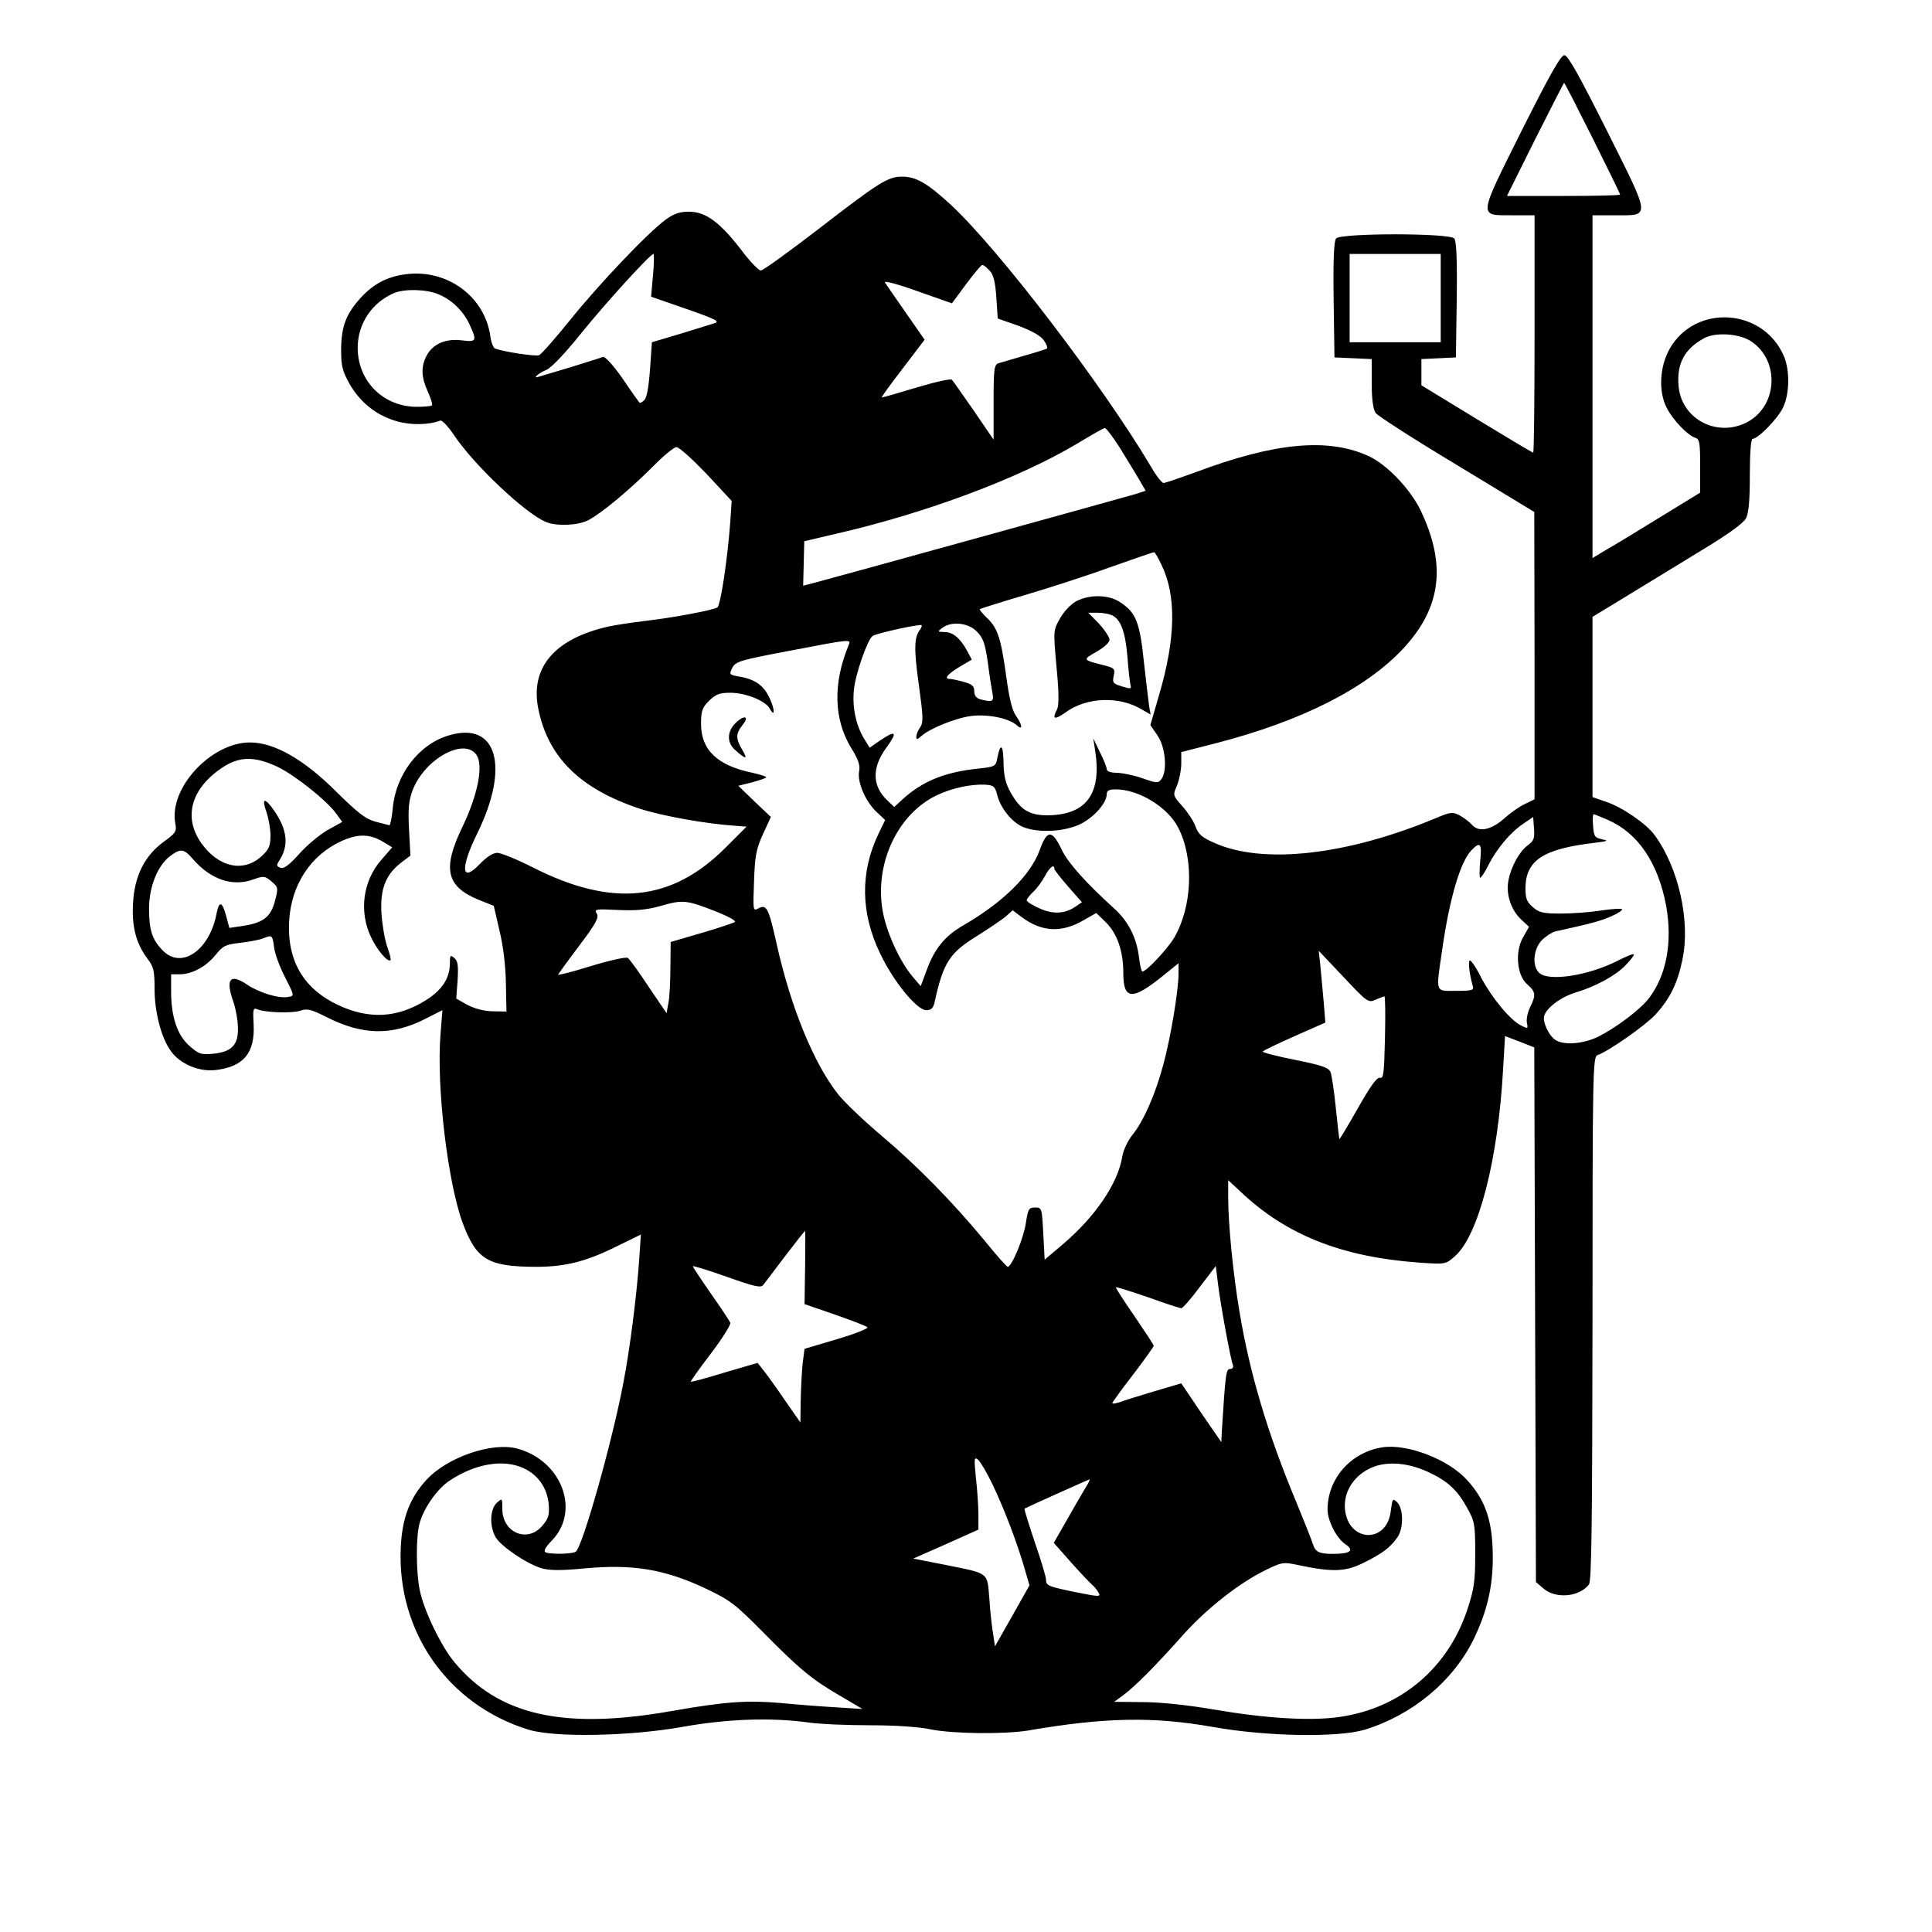 <?xml version="1.0" standalone="no"?>
<!DOCTYPE svg PUBLIC "-//W3C//DTD SVG 20010904//EN"
 "http://www.w3.org/TR/2001/REC-SVG-20010904/DTD/svg10.dtd">
<svg version="1.0" xmlns="http://www.w3.org/2000/svg"
 width="700pt" height="700pt" viewBox="0 0 700 700"
 preserveAspectRatio="xMidYMid meet">
<g transform="translate(0,700) scale(0.1,-0.1)"
fill="#000000" stroke="none">
<path d="M5513 6526 c-159 -319 -158 -306 -32 -306 l79 0 0 -430 c0 -236 -2
-430 -5 -430 -3 0 -95 55 -205 122 l-200 122 0 48 0 47 63 3 62 3 3 209 c2
145 -1 213 -9 222 -17 20 -411 20 -428 0 -8 -9 -11 -77 -9 -222 l3 -209 68 -3
67 -3 0 -87 c0 -59 5 -94 14 -108 8 -11 140 -96 295 -189 l280 -170 1 -521 0
-520 -35 -17 c-19 -9 -51 -31 -72 -50 -49 -44 -94 -54 -119 -26 -11 12 -31 27
-46 35 -25 13 -33 12 -85 -10 -323 -135 -627 -169 -803 -90 -46 20 -59 32 -69
61 -7 19 -29 52 -48 73 -34 38 -34 39 -18 75 8 21 15 56 15 79 l0 41 125 32
c313 81 545 199 680 344 137 148 156 302 63 498 -37 78 -122 167 -188 198
-147 68 -341 50 -628 -58 -58 -21 -110 -39 -116 -39 -6 0 -27 26 -45 58 -179
301 -554 791 -727 951 -85 78 -125 101 -176 101 -51 0 -85 -22 -300 -188 -108
-83 -203 -152 -211 -152 -9 0 -42 35 -74 78 -76 98 -127 135 -187 135 -33 0
-54 -7 -83 -28 -66 -48 -244 -236 -347 -364 -54 -67 -105 -125 -113 -128 -13
-5 -126 12 -159 24 -6 2 -14 21 -17 42 -18 140 -146 240 -291 229 -75 -6 -130
-33 -180 -88 -53 -59 -69 -103 -70 -185 0 -61 4 -78 30 -125 38 -67 97 -115
171 -136 50 -15 116 -14 158 2 6 3 28 -20 49 -51 73 -110 262 -288 336 -317
39 -15 113 -12 151 7 47 24 150 110 234 194 38 39 77 71 86 71 10 0 58 -44
109 -97 l91 -98 -5 -75 c-10 -136 -35 -303 -47 -311 -17 -10 -159 -37 -264
-49 -49 -6 -108 -15 -130 -20 -197 -44 -286 -150 -254 -301 36 -174 152 -287
364 -358 81 -27 243 -56 350 -63 l40 -3 -75 -75 c-196 -197 -411 -219 -699
-73 -57 29 -116 53 -129 53 -16 0 -39 -15 -64 -41 -67 -70 -71 -15 -9 111 119
242 72 407 -101 356 -109 -31 -194 -141 -205 -265 -3 -34 -9 -61 -12 -61 -3 1
-26 6 -51 13 -36 10 -64 32 -141 108 -117 117 -225 179 -313 179 -141 0 -294
-165 -271 -292 6 -31 2 -36 -42 -68 -69 -51 -105 -122 -111 -221 -5 -87 11
-147 52 -202 23 -30 26 -44 26 -110 0 -83 24 -177 59 -225 33 -47 102 -76 162
-69 102 12 143 62 138 165 -3 52 -2 61 11 56 28 -13 129 -16 158 -6 25 9 39 5
95 -23 132 -67 239 -68 361 -5 l59 30 -7 -88 c-15 -191 26 -534 80 -682 50
-134 91 -159 264 -160 107 0 181 18 294 74 l88 43 -6 -91 c-10 -139 -34 -324
-57 -444 -40 -213 -149 -599 -173 -614 -13 -9 -88 -10 -108 -3 -10 4 -4 17 23
45 102 107 34 287 -125 331 -92 26 -257 -31 -332 -114 -60 -66 -87 -138 -92
-244 -14 -306 172 -570 463 -660 96 -29 365 -24 557 10 161 29 321 35 458 16
41 -6 143 -10 225 -10 91 0 177 -6 218 -15 80 -16 266 -18 352 -4 279 48 453
51 669 13 195 -35 454 -39 551 -10 172 53 319 175 394 327 53 109 74 207 69
330 -4 109 -30 179 -92 247 -68 76 -218 133 -308 119 -114 -18 -198 -114 -198
-225 0 -41 33 -106 66 -127 32 -22 16 -34 -46 -34 -51 0 -64 7 -73 35 -3 11
-30 79 -60 152 -103 246 -169 466 -206 690 -23 135 -41 318 -41 413 l0 64 43
-40 c167 -159 369 -239 653 -259 92 -6 92 -6 126 24 85 75 156 349 174 677 l7
120 53 -20 53 -21 3 -968 3 -969 28 -24 c45 -38 129 -30 164 15 10 12 12 235
13 964 0 893 1 948 18 954 42 15 174 108 210 147 53 58 80 113 98 200 29 139
-14 331 -100 449 -30 42 -119 103 -177 122 l-49 17 0 327 0 326 138 84 c75 46
197 120 270 165 86 52 139 91 148 108 10 19 14 64 14 158 0 80 4 130 10 130
20 0 94 76 111 115 23 49 24 133 3 183 -73 175 -320 193 -414 29 -37 -65 -42
-155 -11 -215 22 -43 75 -99 103 -108 16 -5 18 -17 18 -102 l0 -97 -147 -90
c-81 -50 -168 -103 -195 -118 l-48 -29 0 621 0 621 78 0 c134 0 135 -16 -24
303 -103 205 -143 277 -156 277 -13 0 -53 -71 -155 -274z m257 -26 c55 -110
100 -202 100 -205 0 -3 -92 -5 -205 -5 l-205 0 102 205 c57 113 104 205 105
205 2 0 48 -90 103 -200z m-3404 -497 l-7 -78 127 -44 c106 -37 124 -46 103
-52 -13 -4 -70 -22 -126 -39 l-101 -30 -7 -100 c-5 -66 -12 -104 -22 -111 -7
-7 -15 -10 -16 -8 -2 2 -30 41 -61 87 -33 48 -64 81 -71 79 -6 -3 -59 -19
-116 -37 -57 -17 -110 -33 -117 -35 -25 -9 -2 13 28 25 18 8 67 59 127 134 89
110 249 286 261 286 2 0 2 -35 -2 -77z m2854 -83 l0 -160 -165 0 -165 0 0 160
0 160 165 0 165 0 0 -160z m-1634 99 c14 -15 20 -41 24 -97 l5 -76 74 -26 c48
-18 81 -36 93 -53 10 -14 15 -28 11 -30 -7 -4 -54 -18 -175 -53 -16 -5 -18
-20 -18 -141 l0 -136 -71 104 c-40 57 -75 108 -80 113 -4 5 -61 -8 -128 -28
-66 -20 -122 -36 -126 -36 -3 0 31 47 75 104 l80 105 -68 98 c-38 54 -72 104
-76 110 -4 7 49 -7 118 -32 l125 -44 51 69 c29 39 55 70 59 70 5 0 16 -9 27
-21z m-1998 -85 c49 -20 90 -60 113 -109 28 -61 26 -65 -29 -58 -59 7 -105
-14 -127 -57 -20 -39 -19 -76 5 -129 11 -24 18 -47 15 -50 -3 -3 -29 -5 -58
-5 -120 2 -211 94 -211 214 0 88 53 166 134 199 38 15 116 13 158 -5z m4760
-173 c100 -70 92 -228 -13 -288 -108 -61 -241 5 -253 126 -8 83 21 137 93 176
43 23 132 16 173 -14z m-2294 -378 c23 -38 55 -89 70 -115 l27 -46 -33 -11
c-33 -10 -1128 -313 -1180 -326 l-28 -7 2 80 2 81 115 27 c327 75 666 202 876
328 50 30 93 55 98 55 4 1 27 -29 51 -66z m154 -429 c55 -112 52 -268 -9 -474
l-31 -107 26 -38 c29 -42 36 -128 14 -158 -12 -15 -17 -15 -68 3 -30 11 -72
19 -92 20 -24 0 -38 5 -38 13 0 6 -11 35 -25 62 l-24 50 7 -45 c24 -155 -31
-231 -168 -234 -70 -1 -103 19 -139 84 -18 32 -24 59 -25 106 -1 66 -11 75
-22 20 -6 -33 -7 -34 -72 -41 -121 -13 -201 -46 -274 -113 l-28 -26 -24 23
c-56 52 -58 118 -6 190 44 60 37 68 -23 27 l-36 -25 -20 32 c-30 50 -44 116
-37 179 6 58 50 183 68 194 15 10 172 44 177 39 2 -3 -1 -10 -6 -17 -21 -27
-22 -69 -4 -199 16 -115 17 -137 5 -154 -8 -11 -14 -26 -14 -34 0 -12 3 -11
18 2 31 28 126 66 182 73 60 7 134 -8 163 -33 24 -22 22 0 -3 35 -13 19 -24
64 -35 147 -19 136 -31 171 -71 208 -15 15 -26 28 -24 30 3 2 75 25 160 50 85
25 225 70 310 101 85 30 157 55 161 55 3 1 15 -19 27 -45z m-669 -242 c23 -23
30 -42 40 -112 6 -47 14 -97 17 -112 6 -30 -1 -33 -43 -22 -16 4 -23 14 -23
30 0 18 -8 25 -37 33 -21 6 -44 11 -50 11 -24 0 -13 15 32 43 l46 27 -16 30
c-24 46 -52 70 -82 70 -27 1 -27 1 -9 15 33 25 94 19 125 -13z m-464 -49 c-58
-139 -54 -270 9 -373 25 -40 33 -62 29 -83 -8 -39 21 -107 60 -146 l34 -32
-24 -50 c-67 -139 -65 -287 6 -434 48 -101 133 -205 167 -205 18 0 25 7 30 28
32 146 54 180 159 244 44 28 90 59 102 70 l22 20 33 -25 c73 -54 145 -58 226
-10 l44 25 34 -33 c42 -41 64 -105 64 -186 0 -95 32 -98 138 -13 l62 50 0 -38
c0 -60 -28 -229 -55 -329 -29 -108 -71 -204 -112 -255 -17 -21 -33 -55 -37
-79 -15 -96 -98 -218 -216 -318 l-65 -55 -5 94 c-5 93 -5 95 -30 95 -22 0 -25
-5 -33 -55 -7 -53 -51 -160 -66 -160 -3 0 -41 42 -82 93 -117 142 -250 277
-376 383 -63 53 -134 121 -157 150 -88 112 -170 313 -221 539 -30 135 -37 150
-67 134 -20 -11 -20 -9 -16 98 3 92 8 117 32 170 l29 63 -59 56 -59 57 48 12
c26 7 50 15 53 18 3 3 -19 10 -49 17 -128 26 -187 83 -187 177 0 47 4 59 29
84 25 24 38 29 78 29 54 0 126 -29 141 -56 19 -35 21 -9 2 33 -21 48 -52 71
-108 81 -40 7 -41 8 -29 32 12 23 27 28 202 61 229 44 229 44 220 22z m-1348
-399 c25 -39 4 -144 -52 -261 -73 -151 -58 -215 59 -263 l55 -22 21 -91 c14
-57 22 -130 23 -192 l2 -100 -52 1 c-32 1 -65 10 -91 24 l-39 22 5 67 c3 53 1
69 -12 80 -14 12 -16 10 -16 -19 0 -54 -28 -97 -87 -134 -104 -65 -206 -70
-319 -17 -118 56 -178 150 -177 281 0 132 63 244 169 302 71 38 119 40 172 8
l33 -20 -39 -45 c-67 -76 -82 -187 -38 -280 22 -47 61 -93 71 -84 2 3 -3 25
-12 49 -9 25 -18 79 -21 121 -5 88 15 140 72 184 l33 25 -5 95 c-4 76 -1 104
13 142 44 114 188 193 232 127z m-722 -42 c64 -31 180 -123 214 -171 l21 -29
-54 -30 c-29 -17 -76 -56 -103 -87 -36 -40 -55 -54 -67 -49 -15 6 -15 9 -3 28
34 53 28 109 -19 178 -35 50 -47 48 -29 -3 8 -23 15 -62 15 -86 0 -37 -5 -50
-31 -74 -66 -62 -158 -42 -221 48 -64 93 -36 195 76 271 63 42 117 43 201 4z
m2608 -102 c12 -48 53 -99 93 -116 55 -23 152 -18 210 11 49 25 94 76 94 108
0 13 9 17 33 17 83 0 189 -65 226 -139 58 -113 51 -286 -15 -399 -24 -40 -100
-122 -115 -122 -3 0 -9 22 -12 50 -9 74 -39 133 -93 181 -95 86 -164 162 -186
208 -36 76 -54 76 -81 1 -33 -91 -133 -190 -279 -274 -64 -37 -102 -84 -129
-157 l-23 -62 -29 34 c-47 55 -96 163 -109 239 -30 172 55 352 197 419 55 26
121 40 174 38 31 -2 36 -6 44 -37z m2211 -90 c110 -47 184 -156 213 -313 23
-131 1 -250 -62 -333 -31 -41 -117 -106 -184 -140 -52 -25 -118 -32 -152 -14
-26 14 -51 67 -44 90 10 30 61 68 114 84 70 21 143 60 179 97 18 18 32 36 32
41 0 4 -26 -6 -57 -22 -107 -55 -254 -78 -287 -44 -26 25 -20 87 11 118 14 14
36 28 47 31 132 29 165 38 204 55 25 11 42 23 39 26 -3 3 -37 1 -76 -5 -38 -6
-104 -11 -145 -11 -64 0 -79 3 -102 23 -23 20 -27 32 -27 71 2 99 64 140 248
162 50 6 55 8 30 13 -27 6 -30 10 -33 49 -2 23 -1 42 2 42 2 0 25 -9 50 -20z
m-289 -93 c-30 -22 -61 -78 -70 -129 -9 -48 10 -106 47 -140 l28 -26 -21 -37
c-31 -52 -23 -139 14 -171 31 -27 33 -39 11 -83 -9 -18 -14 -43 -12 -56 5 -23
4 -23 -22 -10 -39 20 -104 99 -143 172 -17 35 -36 63 -41 63 -8 0 -2 -50 10
-92 5 -16 -2 -18 -60 -18 -77 0 -74 -11 -51 147 26 183 65 318 105 361 33 35
40 27 33 -38 -3 -33 -3 -60 0 -60 4 0 18 21 31 48 30 58 79 117 126 148 l35
24 3 -42 c3 -36 -1 -45 -23 -61z m-4834 -52 c64 -72 141 -98 215 -72 39 14 43
14 67 -6 25 -22 26 -23 13 -72 -15 -58 -43 -79 -118 -90 l-47 -7 -11 41 c-14
54 -26 59 -35 13 -25 -136 -129 -207 -197 -134 -37 38 -48 73 -48 150 0 79 31
156 76 190 39 29 50 28 85 -13z m3119 -33 c0 -4 23 -33 50 -64 l50 -57 -22
-15 c-39 -27 -82 -30 -132 -7 -25 11 -46 24 -46 29 0 5 11 19 24 31 13 12 32
38 42 57 17 32 34 45 34 26z m-1227 -154 c43 -17 74 -34 70 -38 -4 -4 -59 -22
-120 -40 l-113 -33 -1 -91 c0 -50 -3 -108 -7 -129 l-7 -38 -65 96 c-35 53 -69
100 -75 104 -5 5 -64 -8 -133 -29 -68 -21 -122 -35 -120 -31 2 3 36 51 77 105
61 81 72 102 63 116 -10 16 -4 17 76 13 66 -3 104 0 157 15 80 23 92 21 198
-20z m-1600 -130 c3 -24 21 -73 40 -109 34 -67 34 -67 12 -71 -34 -7 -105 15
-149 44 -63 43 -80 21 -50 -63 8 -24 16 -66 16 -92 2 -63 -22 -88 -90 -95 -44
-4 -52 -1 -85 28 -44 38 -67 105 -67 197 l0 63 31 0 c45 0 96 28 130 70 27 34
37 38 90 44 33 4 70 11 82 16 33 13 34 13 40 -32z m3991 -190 c15 6 29 12 32
12 3 0 4 -67 2 -150 -3 -128 -5 -149 -18 -145 -11 3 -34 -29 -80 -110 -35 -62
-66 -113 -67 -112 -1 1 -7 52 -13 112 -6 61 -15 119 -19 130 -7 17 -30 25
-129 45 -66 13 -119 27 -117 30 3 4 55 29 116 56 l111 49 -6 75 c-4 41 -9 100
-12 130 l-6 55 90 -95 c86 -92 90 -94 116 -82z m-2067 -970 l-2 -133 110 -38
c60 -21 113 -41 118 -46 4 -4 -45 -24 -110 -43 l-118 -35 -7 -54 c-3 -30 -6
-90 -7 -134 l-1 -79 -55 79 c-30 44 -65 93 -78 109 l-22 28 -120 -35 c-65 -20
-120 -35 -122 -33 -2 1 31 47 72 101 42 55 73 105 71 112 -3 8 -35 56 -71 107
-36 52 -65 96 -65 98 0 3 55 -14 123 -38 98 -35 124 -41 132 -30 6 7 41 54 79
104 39 51 71 92 73 92 1 0 1 -60 0 -132z m1524 -231 c11 -59 22 -114 26 -122
3 -9 -1 -15 -10 -15 -15 0 -17 -18 -30 -225 l-2 -40 -73 106 -72 107 -98 -29
c-53 -16 -109 -33 -124 -39 -16 -5 -28 -7 -28 -4 0 3 34 50 75 103 41 54 75
101 75 105 0 4 -32 52 -70 108 -39 56 -69 103 -67 104 2 2 54 -15 116 -36 61
-22 116 -40 121 -40 5 0 36 35 67 77 l58 76 8 -64 c4 -35 17 -113 28 -172z
m-845 -555 c42 -88 88 -208 115 -301 l19 -65 -62 -110 -63 -111 -6 40 c-4 22
-11 80 -14 128 -9 104 3 94 -164 128 l-112 22 118 52 118 53 0 53 c0 30 -4 90
-9 134 -7 71 -7 78 8 66 8 -7 32 -47 52 -89z m-1700 59 c53 -24 86 -71 92
-130 3 -40 0 -52 -23 -79 -54 -64 -145 -25 -145 61 0 39 0 40 -20 22 -25 -23
-27 -85 -4 -125 20 -33 112 -96 166 -112 28 -8 68 -9 151 -1 180 17 295 -2
447 -74 86 -41 105 -56 205 -157 132 -134 178 -172 282 -232 l78 -46 -95 6
c-52 3 -144 10 -205 16 -118 10 -197 5 -395 -30 -389 -68 -623 -15 -783 177
-48 57 -111 187 -126 261 -14 66 -14 195 -1 242 15 56 65 127 110 156 92 61
193 78 266 45z m3276 -13 c72 -33 108 -66 143 -130 28 -50 30 -59 30 -168 0
-99 -4 -127 -28 -200 -70 -214 -243 -360 -465 -391 -104 -15 -267 -5 -453 27
-93 16 -195 27 -258 27 l-104 1 34 25 c42 31 121 111 216 218 83 93 202 187
296 233 63 31 66 31 123 19 124 -26 170 -24 237 10 68 34 94 54 120 91 23 32
22 103 0 126 -17 17 -18 15 -24 -31 -14 -119 -154 -114 -166 7 -5 60 28 116
87 146 56 29 134 25 212 -10z m-1240 -60 c-11 -18 -41 -70 -67 -116 l-47 -82
61 -69 c33 -37 68 -74 76 -81 9 -7 20 -21 25 -30 9 -16 3 -16 -81 1 -103 21
-109 24 -109 46 0 9 -18 70 -41 136 -22 66 -39 120 -37 121 6 4 233 106 236
106 2 0 -5 -15 -16 -32z"/>
<path d="M3900 4822 c-20 -11 -45 -37 -59 -62 -25 -44 -25 -44 -13 -177 9 -92
9 -139 2 -153 -19 -36 -10 -40 31 -11 75 55 193 60 275 11 l33 -19 -5 27 c-2
15 -11 87 -19 160 -15 147 -29 182 -85 219 -41 29 -111 30 -160 5z m131 -52
c31 -17 46 -60 54 -150 3 -47 9 -93 11 -102 4 -14 1 -15 -31 -5 -32 10 -35 13
-30 38 6 26 3 29 -37 39 -76 19 -76 20 -26 48 28 16 48 34 48 44 0 9 -17 35
-38 58 l-39 40 34 0 c19 0 43 -5 54 -10z"/>
<path d="M2662 4377 c-28 -30 -28 -68 1 -94 39 -35 48 -36 27 -1 -25 42 -25
59 1 92 27 34 2 36 -29 3z"/>
</g>
</svg>
